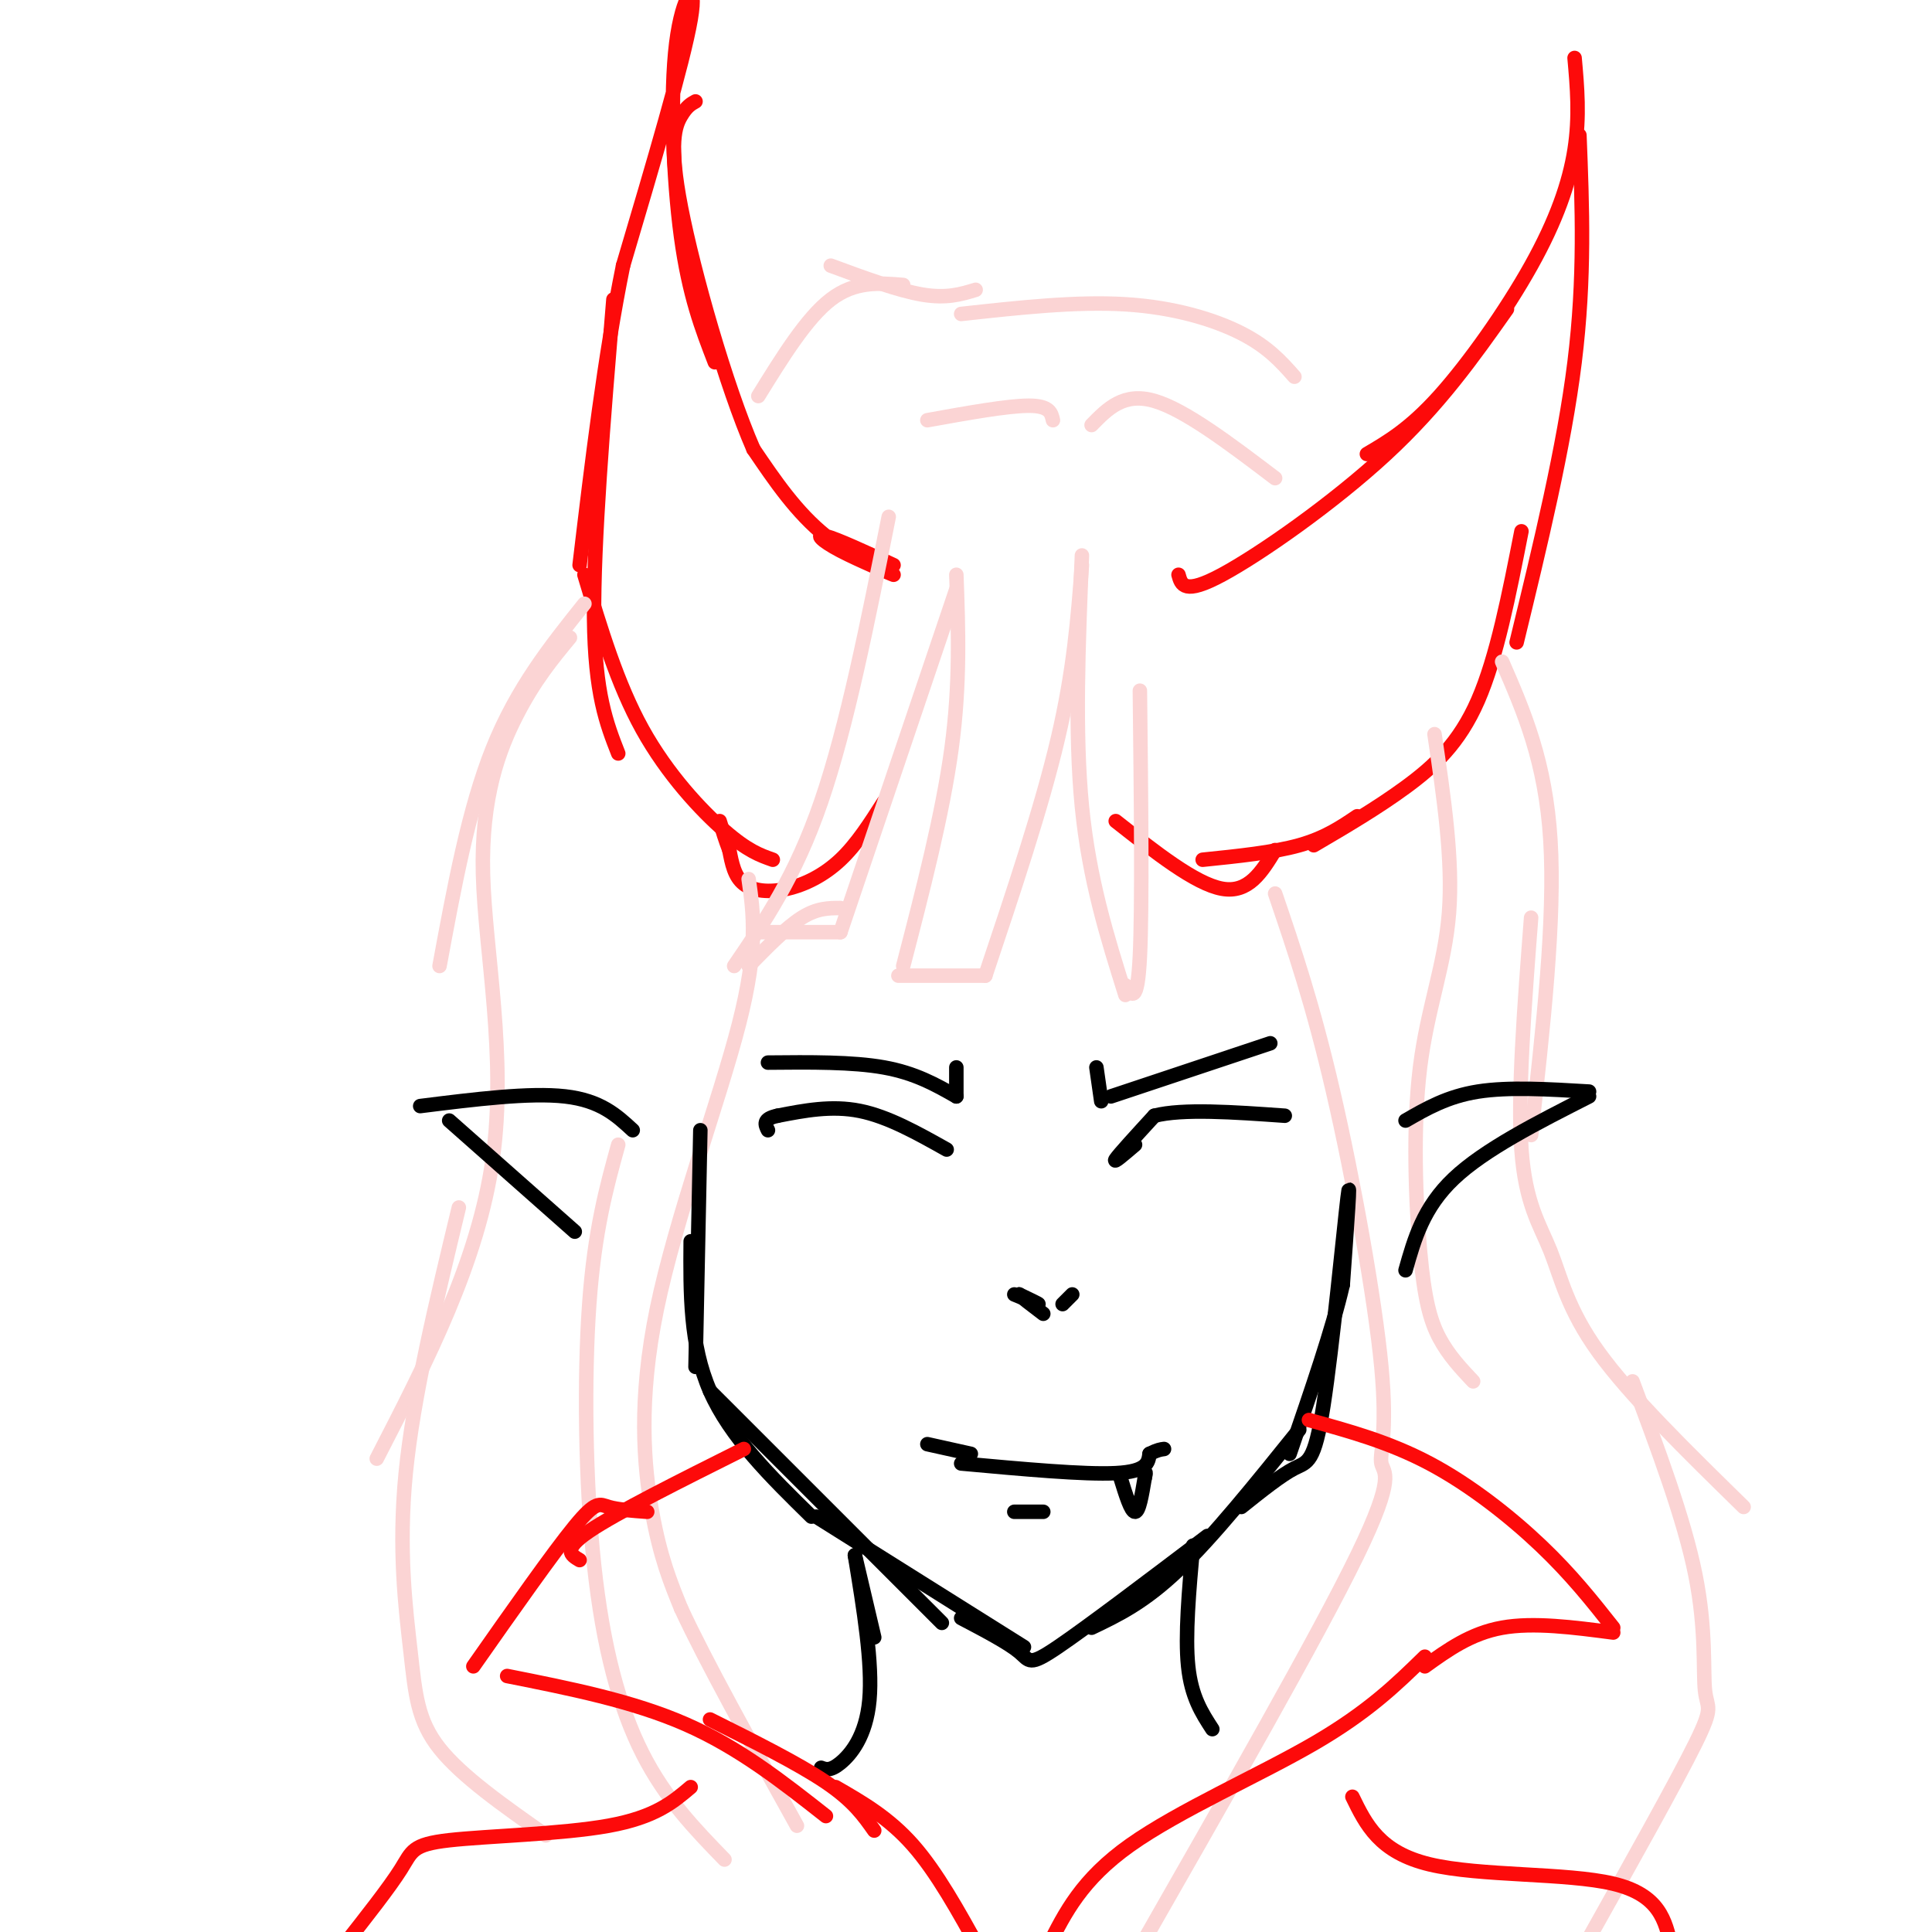 <svg viewBox='0 0 400 400' version='1.1' xmlns='http://www.w3.org/2000/svg' xmlns:xlink='http://www.w3.org/1999/xlink'><g fill='none' stroke='#FD0A0A' stroke-width='3' stroke-linecap='round' stroke-linejoin='round'><path d='M185,117c-5.836,-2.689 -11.671,-5.378 -14,-6c-2.329,-0.622 -1.150,0.823 3,3c4.150,2.177 11.271,5.086 11,5c-0.271,-0.086 -7.935,-3.167 -14,-8c-6.065,-4.833 -10.533,-11.416 -15,-18'/><path d='M156,93c-5.679,-13.000 -12.375,-36.500 -15,-50c-2.625,-13.500 -1.179,-17.000 0,-19c1.179,-2.000 2.089,-2.500 3,-3'/><path d='M148,75c-2.673,-6.917 -5.345,-13.833 -7,-26c-1.655,-12.167 -2.292,-29.583 -1,-40c1.292,-10.417 4.512,-13.833 3,-5c-1.512,8.833 -7.756,29.917 -14,51'/><path d='M129,55c-3.833,18.833 -6.417,40.417 -9,62'/><path d='M127,62c-2.083,25.167 -4.167,50.333 -4,66c0.167,15.667 2.583,21.833 5,28'/><path d='M121,119c3.400,11.311 6.800,22.622 12,32c5.200,9.378 12.200,16.822 17,21c4.800,4.178 7.400,5.089 10,6'/><path d='M244,119c0.578,2.111 1.156,4.222 9,0c7.844,-4.222 22.956,-14.778 34,-25c11.044,-10.222 18.022,-20.111 25,-30'/><path d='M283,94c4.458,-2.619 8.917,-5.238 15,-12c6.083,-6.762 13.792,-17.667 19,-27c5.208,-9.333 7.917,-17.095 9,-24c1.083,-6.905 0.542,-12.952 0,-19'/><path d='M327,28c0.583,14.750 1.167,29.500 -1,47c-2.167,17.500 -7.083,37.750 -12,58'/><path d='M315,110c-2.556,13.044 -5.111,26.089 -9,35c-3.889,8.911 -9.111,13.689 -15,18c-5.889,4.311 -12.444,8.156 -19,12'/><path d='M281,169c-3.333,2.250 -6.667,4.500 -12,6c-5.333,1.500 -12.667,2.250 -20,3'/><path d='M231,170c8.250,6.500 16.500,13.000 22,14c5.500,1.000 8.250,-3.500 11,-8'/><path d='M183,166c-2.810,4.405 -5.619,8.810 -9,12c-3.381,3.190 -7.333,5.167 -11,6c-3.667,0.833 -7.048,0.524 -9,-1c-1.952,-1.524 -2.476,-4.262 -3,-7'/><path d='M151,176c-0.833,-2.167 -1.417,-4.083 -2,-6'/></g>
<g fill='none' stroke='#FBD4D4' stroke-width='3' stroke-linecap='round' stroke-linejoin='round'><path d='M184,107c-4.333,21.750 -8.667,43.500 -14,59c-5.333,15.500 -11.667,24.750 -18,34'/><path d='M155,200c3.917,-4.000 7.833,-8.000 11,-10c3.167,-2.000 5.583,-2.000 8,-2'/><path d='M157,193c0.000,0.000 17.000,0.000 17,0'/><path d='M174,193c0.000,0.000 24.000,-71.000 24,-71'/><path d='M198,119c0.417,11.250 0.833,22.500 -1,36c-1.833,13.500 -5.917,29.250 -10,45'/><path d='M186,202c0.000,0.000 18.000,0.000 18,0'/><path d='M204,202c5.833,-17.417 11.667,-34.833 15,-49c3.333,-14.167 4.167,-25.083 5,-36'/><path d='M224,115c-0.750,18.417 -1.500,36.833 0,52c1.500,15.167 5.250,27.083 9,39'/><path d='M233,204c1.250,2.083 2.500,4.167 3,-6c0.500,-10.167 0.250,-32.583 0,-55'/><path d='M192,87c8.333,-1.500 16.667,-3.000 21,-3c4.333,0.000 4.667,1.500 5,3'/><path d='M226,88c3.333,-3.417 6.667,-6.833 13,-5c6.333,1.833 15.667,8.917 25,16'/><path d='M268,78c-2.733,-3.089 -5.467,-6.178 -11,-9c-5.533,-2.822 -13.867,-5.378 -24,-6c-10.133,-0.622 -22.067,0.689 -34,2'/><path d='M202,60c-3.000,0.917 -6.000,1.833 -11,1c-5.000,-0.833 -12.000,-3.417 -19,-6'/><path d='M187,59c-5.000,-0.417 -10.000,-0.833 -15,3c-5.000,3.833 -10.000,11.917 -15,20'/><path d='M121,125c-7.000,8.750 -14.000,17.500 -19,30c-5.000,12.500 -8.000,28.750 -11,45'/><path d='M118,132c-3.655,4.417 -7.310,8.833 -11,16c-3.690,7.167 -7.417,17.083 -7,33c0.417,15.917 4.976,37.833 2,59c-2.976,21.167 -13.488,41.583 -24,62'/><path d='M95,250c-4.714,19.548 -9.429,39.095 -11,55c-1.571,15.905 0.000,28.167 1,37c1.000,8.833 1.429,14.238 6,20c4.571,5.762 13.286,11.881 22,18'/><path d='M297,152c1.927,13.037 3.853,26.073 3,37c-0.853,10.927 -4.486,19.743 -6,32c-1.514,12.257 -0.907,27.954 0,38c0.907,10.046 2.116,14.442 4,18c1.884,3.558 4.442,6.279 7,9'/><path d='M311,137c4.500,10.333 9.000,20.667 10,37c1.000,16.333 -1.500,38.667 -4,61'/><path d='M317,190c-1.405,18.345 -2.810,36.690 -2,48c0.810,11.310 3.833,15.583 6,21c2.167,5.417 3.476,11.976 10,21c6.524,9.024 18.262,20.512 30,32'/><path d='M338,286c5.345,14.268 10.690,28.536 13,40c2.310,11.464 1.583,20.125 2,24c0.417,3.875 1.976,2.964 -2,11c-3.976,8.036 -13.488,25.018 -23,42'/><path d='M264,185c3.906,11.461 7.812,22.922 12,41c4.188,18.078 8.659,42.774 10,57c1.341,14.226 -0.447,17.984 0,20c0.447,2.016 3.128,2.290 -5,19c-8.128,16.710 -27.064,49.855 -46,83'/><path d='M155,182c1.012,7.137 2.024,14.274 -2,30c-4.024,15.726 -13.083,40.042 -17,59c-3.917,18.958 -2.690,32.560 -1,42c1.690,9.440 3.845,14.720 6,20'/><path d='M141,333c5.000,10.833 14.500,27.917 24,45'/><path d='M128,237c-2.452,8.869 -4.905,17.738 -6,33c-1.095,15.262 -0.833,36.917 1,54c1.833,17.083 5.238,29.595 10,39c4.762,9.405 10.881,15.702 17,22'/></g>
<g fill='none' stroke='#000000' stroke-width='3' stroke-linecap='round' stroke-linejoin='round'><path d='M145,234c0.000,0.000 -1.000,49.000 -1,49'/><path d='M143,257c-0.083,10.750 -0.167,21.500 4,31c4.167,9.500 12.583,17.750 21,26'/><path d='M147,288c0.000,0.000 48.000,48.000 48,48'/><path d='M169,314c0.000,0.000 43.000,27.000 43,27'/><path d='M199,335c4.867,2.556 9.733,5.111 12,7c2.267,1.889 1.933,3.111 8,-1c6.067,-4.111 18.533,-13.556 31,-23'/><path d='M226,337c5.417,-2.583 10.833,-5.167 18,-12c7.167,-6.833 16.083,-17.917 25,-29'/><path d='M257,312c4.125,-3.298 8.250,-6.595 11,-8c2.750,-1.405 4.125,-0.917 6,-13c1.875,-12.083 4.250,-36.738 5,-43c0.750,-6.262 -0.125,5.869 -1,18'/><path d='M278,266c-2.000,8.833 -6.500,21.917 -11,35'/><path d='M177,322c0.000,0.000 4.000,17.000 4,17'/><path d='M177,322c1.844,11.244 3.689,22.489 3,30c-0.689,7.511 -3.911,11.289 -6,13c-2.089,1.711 -3.044,1.356 -4,1'/><path d='M247,320c-0.833,9.333 -1.667,18.667 -1,25c0.667,6.333 2.833,9.667 5,13'/></g>
<g fill='none' stroke='#FD0A0A' stroke-width='3' stroke-linecap='round' stroke-linejoin='round'><path d='M271,294c8.333,2.289 16.667,4.578 25,9c8.333,4.422 16.667,10.978 23,17c6.333,6.022 10.667,11.511 15,17'/><path d='M334,338c-8.250,-1.083 -16.500,-2.167 -23,-1c-6.500,1.167 -11.250,4.583 -16,8'/><path d='M154,300c-13.167,6.583 -26.333,13.167 -32,17c-5.667,3.833 -3.833,4.917 -2,6'/><path d='M134,313c-3.067,-0.222 -6.133,-0.444 -8,-1c-1.867,-0.556 -2.533,-1.444 -7,4c-4.467,5.444 -12.733,17.222 -21,29'/><path d='M105,347c13.000,2.583 26.000,5.167 37,10c11.000,4.833 20.000,11.917 29,19'/><path d='M147,356c9.167,4.583 18.333,9.167 24,13c5.667,3.833 7.833,6.917 10,10'/><path d='M295,343c-5.867,5.733 -11.733,11.467 -23,18c-11.267,6.533 -27.933,13.867 -38,21c-10.067,7.133 -13.533,14.067 -17,21'/><path d='M173,370c5.500,3.167 11.000,6.333 16,12c5.000,5.667 9.500,13.833 14,22'/><path d='M143,370c-3.679,3.125 -7.357,6.250 -17,8c-9.643,1.750 -25.250,2.125 -33,3c-7.750,0.875 -7.643,2.250 -10,6c-2.357,3.750 -7.179,9.875 -12,16'/><path d='M280,372c2.800,5.756 5.600,11.511 16,14c10.400,2.489 28.400,1.711 38,4c9.600,2.289 10.800,7.644 12,13'/></g>
<g fill='none' stroke='#000000' stroke-width='3' stroke-linecap='round' stroke-linejoin='round'><path d='M199,303c12.750,1.167 25.500,2.333 32,2c6.500,-0.333 6.750,-2.167 7,-4'/><path d='M238,301c1.667,-0.833 2.333,-0.917 3,-1'/><path d='M232,306c1.083,3.500 2.167,7.000 3,7c0.833,0.000 1.417,-3.500 2,-7'/><path d='M237,306c0.333,-1.333 0.167,-1.167 0,-1'/><path d='M201,301c0.000,0.000 -9.000,-2.000 -9,-2'/><path d='M210,313c2.917,0.000 5.833,0.000 6,0c0.167,0.000 -2.417,0.000 -5,0'/><path d='M210,268c2.417,1.000 4.833,2.000 5,2c0.167,0.000 -1.917,-1.000 -4,-2'/><path d='M211,268c0.167,0.333 2.583,2.167 5,4'/><path d='M222,268c0.000,0.000 -2.000,2.000 -2,2'/><path d='M131,234c-3.333,-3.083 -6.667,-6.167 -14,-7c-7.333,-0.833 -18.667,0.583 -30,2'/><path d='M93,232c0.000,0.000 26.000,23.000 26,23'/><path d='M291,232c4.333,-2.500 8.667,-5.000 15,-6c6.333,-1.000 14.667,-0.500 23,0'/><path d='M329,227c-10.833,5.500 -21.667,11.000 -28,17c-6.333,6.000 -8.167,12.500 -10,19'/><path d='M227,221c0.000,0.000 1.000,7.000 1,7'/><path d='M230,227c0.000,0.000 33.000,-11.000 33,-11'/><path d='M198,221c0.000,0.000 0.000,6.000 0,6'/><path d='M198,227c-4.250,-2.417 -8.500,-4.833 -15,-6c-6.500,-1.167 -15.250,-1.083 -24,-1'/><path d='M235,237c-2.333,2.000 -4.667,4.000 -4,3c0.667,-1.000 4.333,-5.000 8,-9'/><path d='M239,231c5.833,-1.500 16.417,-0.750 27,0'/><path d='M196,238c-6.083,-3.417 -12.167,-6.833 -18,-8c-5.833,-1.167 -11.417,-0.083 -17,1'/><path d='M161,231c-3.167,0.667 -2.583,1.833 -2,3'/></g>
</svg>